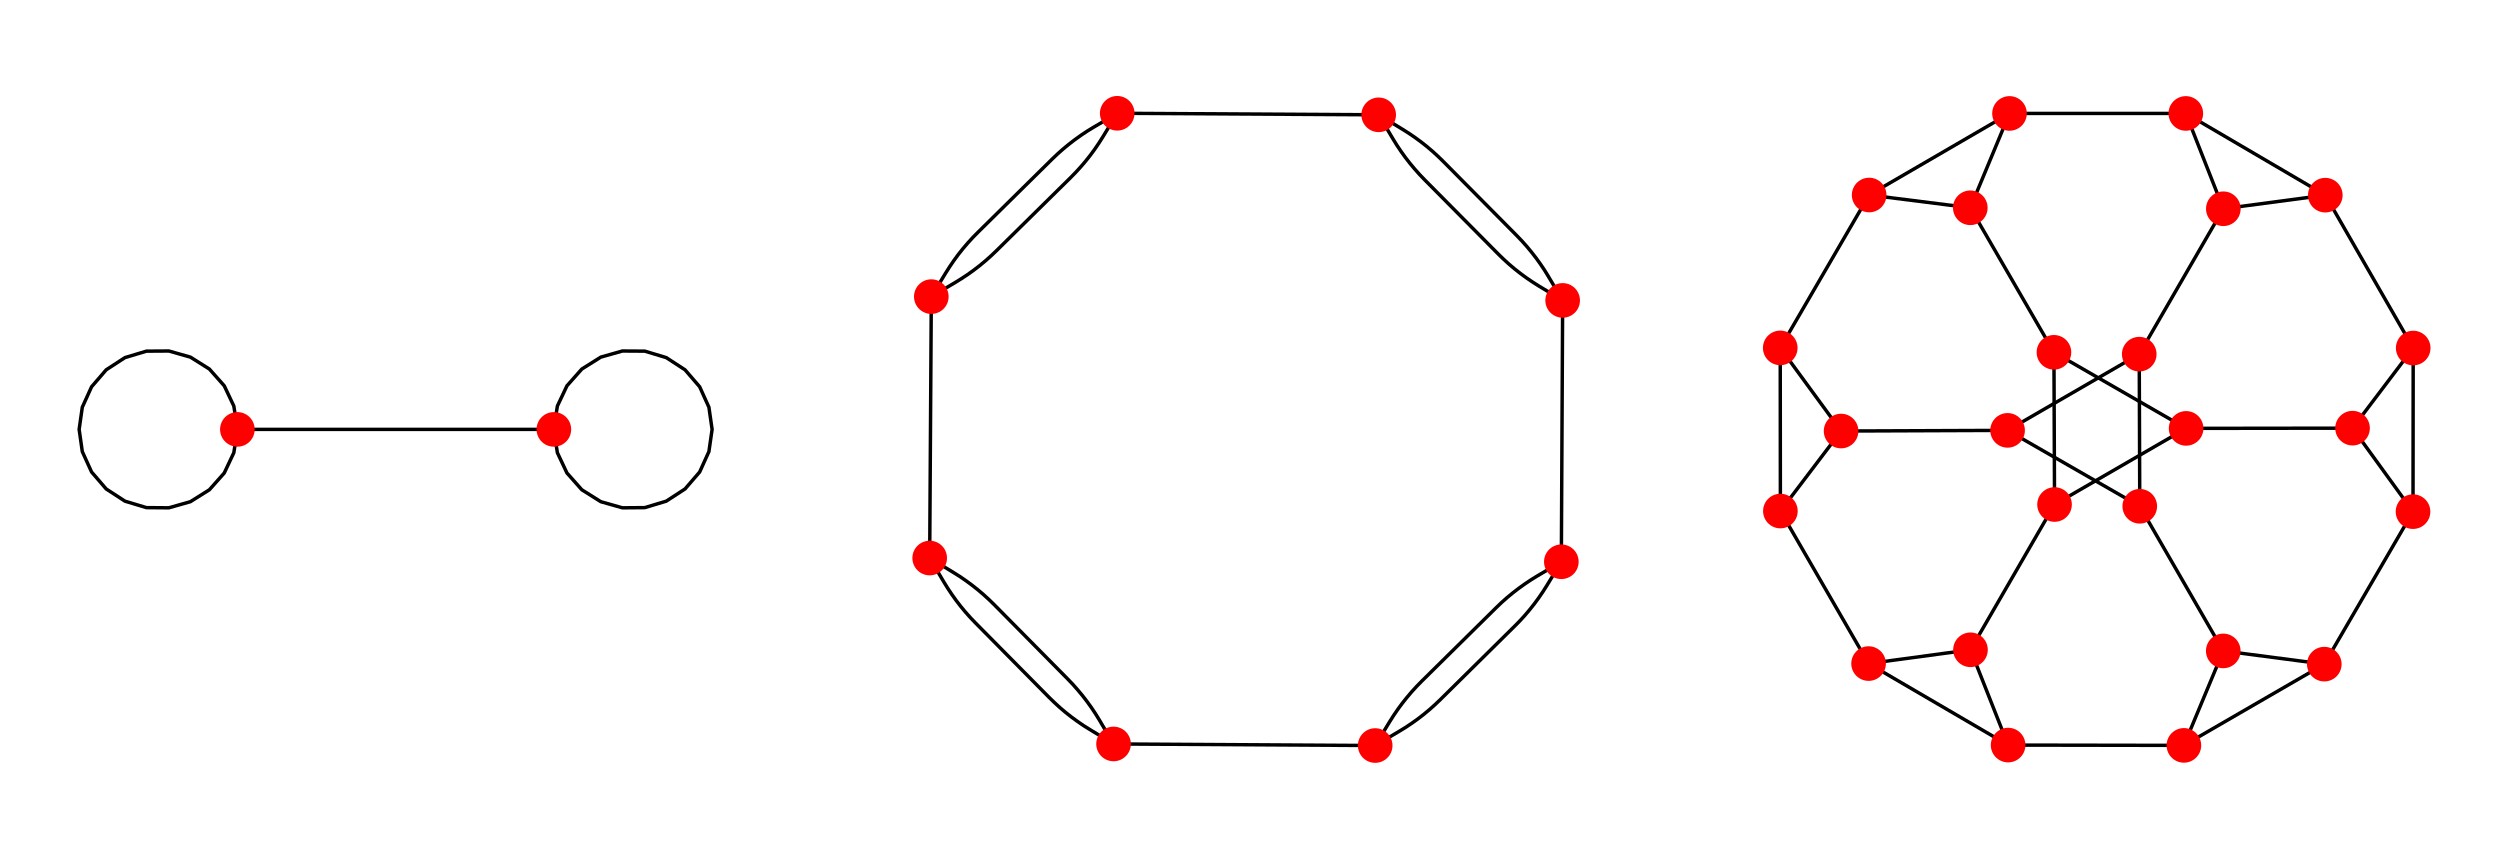 <?xml version="1.0" encoding="UTF-8"?>
<svg xmlns="http://www.w3.org/2000/svg" xmlns:xlink="http://www.w3.org/1999/xlink" width="260" height="89" viewBox="0 0 260 89">
<path fill="none" stroke-width="3.6" stroke-linecap="square" stroke-linejoin="miter" stroke="rgb(0%, 0%, 0%)" stroke-opacity="1" stroke-miterlimit="3.25" d="M 576.016 443.438 L 576.016 444.727 L 579.688 467.734 L 589.648 488.789 L 605.117 506.211 L 624.844 518.594 L 647.266 524.961 L 670.586 524.805 L 692.891 518.086 L 712.422 505.391 L 727.656 487.734 L 737.266 466.484 L 740.586 443.438 L 737.266 420.352 L 727.656 399.141 L 712.422 381.484 L 692.891 368.789 L 670.586 362.07 L 647.266 361.875 L 624.844 368.242 L 605.117 380.625 L 589.648 398.047 L 579.688 419.141 L 576.016 442.148 L 576.016 443.438 " transform="matrix(0.1, 0, 0, -0.1, 0, 89)"/>
<path fill="none" stroke-width="3.6" stroke-linecap="square" stroke-linejoin="miter" stroke="rgb(0%, 0%, 0%)" stroke-opacity="1" stroke-miterlimit="3.25" d="M 576.016 443.438 L 246.875 443.438 " transform="matrix(0.1, 0, 0, -0.1, 0, 89)"/>
<path fill="none" stroke-width="3.6" stroke-linecap="square" stroke-linejoin="miter" stroke="rgb(0%, 0%, 0%)" stroke-opacity="1" stroke-miterlimit="3.25" d="M 246.875 443.438 L 246.836 442.148 L 243.164 419.141 L 233.203 398.047 L 217.734 380.625 L 198.008 368.242 L 175.586 361.875 L 152.266 362.07 L 129.961 368.789 L 110.43 381.484 L 95.234 399.141 L 85.586 420.352 L 82.305 443.438 L 85.586 466.484 L 95.234 487.734 L 110.43 505.391 L 129.961 518.086 L 152.266 524.805 L 175.586 524.961 L 198.008 518.594 L 217.734 506.211 L 233.203 488.789 L 243.164 467.734 L 246.836 444.727 L 246.875 443.438 " transform="matrix(0.1, 0, 0, -0.1, 0, 89)"/>
<path fill="none" stroke-width="36" stroke-linecap="round" stroke-linejoin="miter" stroke="rgb(100%, 0%, 0%)" stroke-opacity="1" stroke-miterlimit="3.25" d="M 576.016 443.438 L 576.016 443.438 " transform="matrix(0.1, 0, 0, -0.1, 0, 89)"/>
<path fill="none" stroke-width="36" stroke-linecap="round" stroke-linejoin="miter" stroke="rgb(100%, 0%, 0%)" stroke-opacity="1" stroke-miterlimit="3.25" d="M 246.875 443.438 L 246.875 443.438 " transform="matrix(0.1, 0, 0, -0.1, 0, 89)"/>
<path fill="none" stroke-width="3.6" stroke-linecap="square" stroke-linejoin="miter" stroke="rgb(0%, 0%, 0%)" stroke-opacity="1" stroke-miterlimit="3.25" d="M 1625.156 577.578 L 1600.469 592.5 L 1593.945 596.641 L 1587.539 600.977 L 1581.328 605.547 L 1575.234 610.312 L 1569.336 615.312 L 1563.633 620.508 L 1558.086 625.898 L 1481.562 703.086 L 1476.211 708.672 L 1471.094 714.453 L 1466.133 720.391 L 1461.406 726.484 L 1456.914 732.773 L 1452.617 739.18 L 1448.555 745.781 L 1433.828 770.586 " transform="matrix(0.1, 0, 0, -0.1, 0, 89)"/>
<path fill="none" stroke-width="3.6" stroke-linecap="square" stroke-linejoin="miter" stroke="rgb(0%, 0%, 0%)" stroke-opacity="1" stroke-miterlimit="3.25" d="M 1625.156 577.578 L 1610.391 602.383 L 1606.367 608.945 L 1602.07 615.352 L 1597.539 621.641 L 1592.812 627.734 L 1587.891 633.672 L 1582.734 639.453 L 1577.383 645.039 L 1500.859 722.227 L 1495.312 727.617 L 1489.609 732.812 L 1483.711 737.812 L 1477.656 742.578 L 1471.406 747.148 L 1465.039 751.484 L 1458.477 755.625 L 1433.828 770.586 " transform="matrix(0.1, 0, 0, -0.1, 0, 89)"/>
<path fill="none" stroke-width="3.6" stroke-linecap="square" stroke-linejoin="miter" stroke="rgb(0%, 0%, 0%)" stroke-opacity="1" stroke-miterlimit="3.25" d="M 1625.156 577.578 L 1623.789 305.781 " transform="matrix(0.1, 0, 0, -0.1, 0, 89)"/>
<path fill="none" stroke-width="3.6" stroke-linecap="square" stroke-linejoin="miter" stroke="rgb(0%, 0%, 0%)" stroke-opacity="1" stroke-miterlimit="3.25" d="M 1433.828 770.586 L 1161.914 772.188 " transform="matrix(0.1, 0, 0, -0.1, 0, 89)"/>
<path fill="none" stroke-width="3.6" stroke-linecap="square" stroke-linejoin="miter" stroke="rgb(0%, 0%, 0%)" stroke-opacity="1" stroke-miterlimit="3.25" d="M 1623.789 305.781 L 1608.75 281.094 L 1604.609 274.57 L 1600.234 268.203 L 1595.664 261.953 L 1590.859 255.898 L 1585.859 250 L 1580.664 244.297 L 1575.234 238.789 L 1497.812 162.305 L 1492.227 156.992 L 1486.445 151.836 L 1480.508 146.914 L 1474.375 142.188 L 1468.086 137.695 L 1461.641 133.398 L 1455.039 129.375 L 1430.195 114.648 " transform="matrix(0.1, 0, 0, -0.1, 0, 89)"/>
<path fill="none" stroke-width="3.6" stroke-linecap="square" stroke-linejoin="miter" stroke="rgb(0%, 0%, 0%)" stroke-opacity="1" stroke-miterlimit="3.25" d="M 1623.789 305.781 L 1598.906 291.094 L 1592.305 287.031 L 1585.898 282.734 L 1579.609 278.242 L 1573.477 273.516 L 1567.5 268.594 L 1561.719 263.477 L 1556.133 258.125 L 1478.711 181.68 L 1473.281 176.133 L 1468.086 170.43 L 1463.086 164.531 L 1458.281 158.477 L 1453.711 152.266 L 1449.336 145.859 L 1445.195 139.336 L 1430.195 114.648 " transform="matrix(0.1, 0, 0, -0.1, 0, 89)"/>
<path fill="none" stroke-width="3.6" stroke-linecap="square" stroke-linejoin="miter" stroke="rgb(0%, 0%, 0%)" stroke-opacity="1" stroke-miterlimit="3.25" d="M 1430.195 114.648 L 1158.086 116.289 " transform="matrix(0.1, 0, 0, -0.1, 0, 89)"/>
<path fill="none" stroke-width="3.6" stroke-linecap="square" stroke-linejoin="miter" stroke="rgb(0%, 0%, 0%)" stroke-opacity="1" stroke-miterlimit="3.25" d="M 1158.086 116.289 L 1133.438 131.289 L 1126.875 135.391 L 1120.508 139.766 L 1114.258 144.336 L 1108.203 149.102 L 1102.305 154.102 L 1096.602 159.336 L 1091.055 164.727 L 1014.57 242.07 L 1009.219 247.656 L 1004.062 253.438 L 999.141 259.375 L 994.414 265.508 L 989.922 271.797 L 985.625 278.242 L 981.562 284.805 L 966.875 309.648 " transform="matrix(0.1, 0, 0, -0.1, 0, 89)"/>
<path fill="none" stroke-width="3.6" stroke-linecap="square" stroke-linejoin="miter" stroke="rgb(0%, 0%, 0%)" stroke-opacity="1" stroke-miterlimit="3.25" d="M 1158.086 116.289 L 1143.398 141.094 L 1139.336 147.695 L 1135.039 154.141 L 1130.547 160.391 L 1125.82 166.523 L 1120.859 172.461 L 1115.742 178.281 L 1110.391 183.867 L 1033.906 261.211 L 1028.359 266.602 L 1022.656 271.797 L 1016.758 276.797 L 1010.664 281.602 L 1004.453 286.172 L 998.086 290.547 L 991.523 294.648 L 966.875 309.648 " transform="matrix(0.1, 0, 0, -0.1, 0, 89)"/>
<path fill="none" stroke-width="3.6" stroke-linecap="square" stroke-linejoin="miter" stroke="rgb(0%, 0%, 0%)" stroke-opacity="1" stroke-miterlimit="3.25" d="M 966.875 309.648 L 968.555 581.523 " transform="matrix(0.1, 0, 0, -0.1, 0, 89)"/>
<path fill="none" stroke-width="3.6" stroke-linecap="square" stroke-linejoin="miter" stroke="rgb(0%, 0%, 0%)" stroke-opacity="1" stroke-miterlimit="3.25" d="M 1161.914 772.188 L 1146.914 747.578 L 1142.773 741.055 L 1138.438 734.688 L 1133.867 728.477 L 1129.062 722.422 L 1124.062 716.562 L 1118.867 710.859 L 1113.438 705.312 L 1036.094 629.062 L 1030.508 623.75 L 1024.727 618.633 L 1018.789 613.711 L 1012.656 608.984 L 1006.367 604.492 L 999.922 600.234 L 993.359 596.172 L 968.555 581.523 " transform="matrix(0.1, 0, 0, -0.1, 0, 89)"/>
<path fill="none" stroke-width="3.6" stroke-linecap="square" stroke-linejoin="miter" stroke="rgb(0%, 0%, 0%)" stroke-opacity="1" stroke-miterlimit="3.25" d="M 1161.914 772.188 L 1137.109 757.539 L 1130.547 753.516 L 1124.102 749.219 L 1117.812 744.727 L 1111.719 740.039 L 1105.742 735.117 L 1099.961 730 L 1094.375 724.688 L 1017.031 648.398 L 1011.602 642.891 L 1006.406 637.188 L 1001.406 631.328 L 996.602 625.273 L 992.031 619.023 L 987.695 612.656 L 983.555 606.133 L 968.555 581.523 " transform="matrix(0.1, 0, 0, -0.1, 0, 89)"/>
<path fill="none" stroke-width="36" stroke-linecap="round" stroke-linejoin="miter" stroke="rgb(100%, 0%, 0%)" stroke-opacity="1" stroke-miterlimit="3.25" d="M 1625.156 577.578 L 1625.156 577.578 " transform="matrix(0.1, 0, 0, -0.1, 0, 89)"/>
<path fill="none" stroke-width="36" stroke-linecap="round" stroke-linejoin="miter" stroke="rgb(100%, 0%, 0%)" stroke-opacity="1" stroke-miterlimit="3.25" d="M 1433.828 770.586 L 1433.828 770.586 " transform="matrix(0.1, 0, 0, -0.1, 0, 89)"/>
<path fill="none" stroke-width="36" stroke-linecap="round" stroke-linejoin="miter" stroke="rgb(100%, 0%, 0%)" stroke-opacity="1" stroke-miterlimit="3.25" d="M 1623.789 305.781 L 1623.789 305.781 " transform="matrix(0.1, 0, 0, -0.1, 0, 89)"/>
<path fill="none" stroke-width="36" stroke-linecap="round" stroke-linejoin="miter" stroke="rgb(100%, 0%, 0%)" stroke-opacity="1" stroke-miterlimit="3.25" d="M 1430.195 114.648 L 1430.195 114.648 " transform="matrix(0.1, 0, 0, -0.1, 0, 89)"/>
<path fill="none" stroke-width="36" stroke-linecap="round" stroke-linejoin="miter" stroke="rgb(100%, 0%, 0%)" stroke-opacity="1" stroke-miterlimit="3.25" d="M 1158.086 116.289 L 1158.086 116.289 " transform="matrix(0.1, 0, 0, -0.1, 0, 89)"/>
<path fill="none" stroke-width="36" stroke-linecap="round" stroke-linejoin="miter" stroke="rgb(100%, 0%, 0%)" stroke-opacity="1" stroke-miterlimit="3.25" d="M 966.875 309.648 L 966.875 309.648 " transform="matrix(0.1, 0, 0, -0.1, 0, 89)"/>
<path fill="none" stroke-width="36" stroke-linecap="round" stroke-linejoin="miter" stroke="rgb(100%, 0%, 0%)" stroke-opacity="1" stroke-miterlimit="3.25" d="M 1161.914 772.188 L 1161.914 772.188 " transform="matrix(0.1, 0, 0, -0.1, 0, 89)"/>
<path fill="none" stroke-width="36" stroke-linecap="round" stroke-linejoin="miter" stroke="rgb(100%, 0%, 0%)" stroke-opacity="1" stroke-miterlimit="3.25" d="M 968.555 581.523 L 968.555 581.523 " transform="matrix(0.1, 0, 0, -0.1, 0, 89)"/>
<path fill="none" stroke-width="3.6" stroke-linecap="square" stroke-linejoin="miter" stroke="rgb(0%, 0%, 0%)" stroke-opacity="1" stroke-miterlimit="3.25" d="M 2271.25 114.805 L 2417.266 199.297 " transform="matrix(0.1, 0, 0, -0.1, 0, 89)"/>
<path fill="none" stroke-width="3.6" stroke-linecap="square" stroke-linejoin="miter" stroke="rgb(0%, 0%, 0%)" stroke-opacity="1" stroke-miterlimit="3.25" d="M 2271.25 114.805 L 2312.188 213.047 " transform="matrix(0.1, 0, 0, -0.1, 0, 89)"/>
<path fill="none" stroke-width="3.6" stroke-linecap="square" stroke-linejoin="miter" stroke="rgb(0%, 0%, 0%)" stroke-opacity="1" stroke-miterlimit="3.25" d="M 2271.25 114.805 L 2088.438 115.117 " transform="matrix(0.1, 0, 0, -0.1, 0, 89)"/>
<path fill="none" stroke-width="3.6" stroke-linecap="square" stroke-linejoin="miter" stroke="rgb(0%, 0%, 0%)" stroke-opacity="1" stroke-miterlimit="3.25" d="M 2417.266 199.297 L 2312.188 213.047 " transform="matrix(0.1, 0, 0, -0.1, 0, 89)"/>
<path fill="none" stroke-width="3.6" stroke-linecap="square" stroke-linejoin="miter" stroke="rgb(0%, 0%, 0%)" stroke-opacity="1" stroke-miterlimit="3.25" d="M 2417.266 199.297 L 2509.531 357.891 " transform="matrix(0.1, 0, 0, -0.1, 0, 89)"/>
<path fill="none" stroke-width="3.6" stroke-linecap="square" stroke-linejoin="miter" stroke="rgb(0%, 0%, 0%)" stroke-opacity="1" stroke-miterlimit="3.25" d="M 2312.188 213.047 L 2225.352 363.477 " transform="matrix(0.1, 0, 0, -0.1, 0, 89)"/>
<path fill="none" stroke-width="3.6" stroke-linecap="square" stroke-linejoin="miter" stroke="rgb(0%, 0%, 0%)" stroke-opacity="1" stroke-miterlimit="3.25" d="M 2088.438 115.117 L 2049.297 214.219 " transform="matrix(0.1, 0, 0, -0.1, 0, 89)"/>
<path fill="none" stroke-width="3.6" stroke-linecap="square" stroke-linejoin="miter" stroke="rgb(0%, 0%, 0%)" stroke-opacity="1" stroke-miterlimit="3.25" d="M 2088.438 115.117 L 1943.32 199.883 " transform="matrix(0.1, 0, 0, -0.1, 0, 89)"/>
<path fill="none" stroke-width="3.6" stroke-linecap="square" stroke-linejoin="miter" stroke="rgb(0%, 0%, 0%)" stroke-opacity="1" stroke-miterlimit="3.25" d="M 2049.297 214.219 L 1943.32 199.883 " transform="matrix(0.1, 0, 0, -0.1, 0, 89)"/>
<path fill="none" stroke-width="3.6" stroke-linecap="square" stroke-linejoin="miter" stroke="rgb(0%, 0%, 0%)" stroke-opacity="1" stroke-miterlimit="3.25" d="M 2049.297 214.219 L 2136.719 365.312 " transform="matrix(0.1, 0, 0, -0.1, 0, 89)"/>
<path fill="none" stroke-width="3.6" stroke-linecap="square" stroke-linejoin="miter" stroke="rgb(0%, 0%, 0%)" stroke-opacity="1" stroke-miterlimit="3.25" d="M 1943.32 199.883 L 1851.602 358.516 " transform="matrix(0.1, 0, 0, -0.1, 0, 89)"/>
<path fill="none" stroke-width="3.6" stroke-linecap="square" stroke-linejoin="miter" stroke="rgb(0%, 0%, 0%)" stroke-opacity="1" stroke-miterlimit="3.25" d="M 2509.531 357.891 L 2446.641 444.727 " transform="matrix(0.1, 0, 0, -0.1, 0, 89)"/>
<path fill="none" stroke-width="3.6" stroke-linecap="square" stroke-linejoin="miter" stroke="rgb(0%, 0%, 0%)" stroke-opacity="1" stroke-miterlimit="3.25" d="M 2509.531 357.891 L 2509.727 528.047 " transform="matrix(0.1, 0, 0, -0.1, 0, 89)"/>
<path fill="none" stroke-width="3.6" stroke-linecap="square" stroke-linejoin="miter" stroke="rgb(0%, 0%, 0%)" stroke-opacity="1" stroke-miterlimit="3.25" d="M 2446.641 444.727 L 2509.727 528.047 " transform="matrix(0.1, 0, 0, -0.1, 0, 89)"/>
<path fill="none" stroke-width="3.6" stroke-linecap="square" stroke-linejoin="miter" stroke="rgb(0%, 0%, 0%)" stroke-opacity="1" stroke-miterlimit="3.25" d="M 2446.641 444.727 L 2273.555 444.492 " transform="matrix(0.1, 0, 0, -0.1, 0, 89)"/>
<path fill="none" stroke-width="3.6" stroke-linecap="square" stroke-linejoin="miter" stroke="rgb(0%, 0%, 0%)" stroke-opacity="1" stroke-miterlimit="3.25" d="M 2509.727 528.047 L 2418.32 687.031 " transform="matrix(0.1, 0, 0, -0.1, 0, 89)"/>
<path fill="none" stroke-width="3.6" stroke-linecap="square" stroke-linejoin="miter" stroke="rgb(0%, 0%, 0%)" stroke-opacity="1" stroke-miterlimit="3.25" d="M 2136.719 365.312 L 2273.555 444.492 " transform="matrix(0.1, 0, 0, -0.1, 0, 89)"/>
<path fill="none" stroke-width="3.6" stroke-linecap="square" stroke-linejoin="miter" stroke="rgb(0%, 0%, 0%)" stroke-opacity="1" stroke-miterlimit="3.25" d="M 2136.719 365.312 L 2136.094 523.594 " transform="matrix(0.1, 0, 0, -0.1, 0, 89)"/>
<path fill="none" stroke-width="3.6" stroke-linecap="square" stroke-linejoin="miter" stroke="rgb(0%, 0%, 0%)" stroke-opacity="1" stroke-miterlimit="3.25" d="M 2273.555 444.492 L 2136.094 523.594 " transform="matrix(0.1, 0, 0, -0.1, 0, 89)"/>
<path fill="none" stroke-width="3.6" stroke-linecap="square" stroke-linejoin="miter" stroke="rgb(0%, 0%, 0%)" stroke-opacity="1" stroke-miterlimit="3.25" d="M 2136.094 523.594 L 2049.102 673.906 " transform="matrix(0.1, 0, 0, -0.1, 0, 89)"/>
<path fill="none" stroke-width="3.6" stroke-linecap="square" stroke-linejoin="miter" stroke="rgb(0%, 0%, 0%)" stroke-opacity="1" stroke-miterlimit="3.25" d="M 2418.32 687.031 L 2273.242 772.031 " transform="matrix(0.1, 0, 0, -0.1, 0, 89)"/>
<path fill="none" stroke-width="3.6" stroke-linecap="square" stroke-linejoin="miter" stroke="rgb(0%, 0%, 0%)" stroke-opacity="1" stroke-miterlimit="3.25" d="M 2418.32 687.031 L 2312.266 672.891 " transform="matrix(0.1, 0, 0, -0.1, 0, 89)"/>
<path fill="none" stroke-width="3.6" stroke-linecap="square" stroke-linejoin="miter" stroke="rgb(0%, 0%, 0%)" stroke-opacity="1" stroke-miterlimit="3.25" d="M 2273.242 772.031 L 2312.266 672.891 " transform="matrix(0.1, 0, 0, -0.1, 0, 89)"/>
<path fill="none" stroke-width="3.6" stroke-linecap="square" stroke-linejoin="miter" stroke="rgb(0%, 0%, 0%)" stroke-opacity="1" stroke-miterlimit="3.25" d="M 2273.242 772.031 L 2089.883 772.031 " transform="matrix(0.1, 0, 0, -0.1, 0, 89)"/>
<path fill="none" stroke-width="3.6" stroke-linecap="square" stroke-linejoin="miter" stroke="rgb(0%, 0%, 0%)" stroke-opacity="1" stroke-miterlimit="3.25" d="M 2312.266 672.891 L 2224.805 521.68 " transform="matrix(0.1, 0, 0, -0.1, 0, 89)"/>
<path fill="none" stroke-width="3.6" stroke-linecap="square" stroke-linejoin="miter" stroke="rgb(0%, 0%, 0%)" stroke-opacity="1" stroke-miterlimit="3.25" d="M 2049.102 673.906 L 2089.883 772.031 " transform="matrix(0.1, 0, 0, -0.1, 0, 89)"/>
<path fill="none" stroke-width="3.6" stroke-linecap="square" stroke-linejoin="miter" stroke="rgb(0%, 0%, 0%)" stroke-opacity="1" stroke-miterlimit="3.25" d="M 2049.102 673.906 L 1943.906 687.188 " transform="matrix(0.1, 0, 0, -0.1, 0, 89)"/>
<path fill="none" stroke-width="3.6" stroke-linecap="square" stroke-linejoin="miter" stroke="rgb(0%, 0%, 0%)" stroke-opacity="1" stroke-miterlimit="3.25" d="M 2089.883 772.031 L 1943.906 687.188 " transform="matrix(0.1, 0, 0, -0.1, 0, 89)"/>
<path fill="none" stroke-width="3.6" stroke-linecap="square" stroke-linejoin="miter" stroke="rgb(0%, 0%, 0%)" stroke-opacity="1" stroke-miterlimit="3.25" d="M 1943.906 687.188 L 1851.445 528.203 " transform="matrix(0.1, 0, 0, -0.1, 0, 89)"/>
<path fill="none" stroke-width="3.6" stroke-linecap="square" stroke-linejoin="miter" stroke="rgb(0%, 0%, 0%)" stroke-opacity="1" stroke-miterlimit="3.25" d="M 2225.352 363.477 L 2224.805 521.68 " transform="matrix(0.1, 0, 0, -0.1, 0, 89)"/>
<path fill="none" stroke-width="3.6" stroke-linecap="square" stroke-linejoin="miter" stroke="rgb(0%, 0%, 0%)" stroke-opacity="1" stroke-miterlimit="3.25" d="M 2225.352 363.477 L 2087.891 442.422 " transform="matrix(0.1, 0, 0, -0.1, 0, 89)"/>
<path fill="none" stroke-width="3.6" stroke-linecap="square" stroke-linejoin="miter" stroke="rgb(0%, 0%, 0%)" stroke-opacity="1" stroke-miterlimit="3.25" d="M 2224.805 521.68 L 2087.891 442.422 " transform="matrix(0.1, 0, 0, -0.1, 0, 89)"/>
<path fill="none" stroke-width="3.6" stroke-linecap="square" stroke-linejoin="miter" stroke="rgb(0%, 0%, 0%)" stroke-opacity="1" stroke-miterlimit="3.25" d="M 2087.891 442.422 L 1914.727 441.719 " transform="matrix(0.1, 0, 0, -0.1, 0, 89)"/>
<path fill="none" stroke-width="3.6" stroke-linecap="square" stroke-linejoin="miter" stroke="rgb(0%, 0%, 0%)" stroke-opacity="1" stroke-miterlimit="3.25" d="M 1851.602 358.516 L 1851.445 528.203 " transform="matrix(0.1, 0, 0, -0.1, 0, 89)"/>
<path fill="none" stroke-width="3.6" stroke-linecap="square" stroke-linejoin="miter" stroke="rgb(0%, 0%, 0%)" stroke-opacity="1" stroke-miterlimit="3.25" d="M 1851.602 358.516 L 1914.727 441.719 " transform="matrix(0.1, 0, 0, -0.1, 0, 89)"/>
<path fill="none" stroke-width="3.6" stroke-linecap="square" stroke-linejoin="miter" stroke="rgb(0%, 0%, 0%)" stroke-opacity="1" stroke-miterlimit="3.25" d="M 1851.445 528.203 L 1914.727 441.719 " transform="matrix(0.1, 0, 0, -0.1, 0, 89)"/>
<path fill="none" stroke-width="36" stroke-linecap="round" stroke-linejoin="miter" stroke="rgb(100%, 0%, 0%)" stroke-opacity="1" stroke-miterlimit="3.25" d="M 2271.25 114.805 L 2271.25 114.805 " transform="matrix(0.1, 0, 0, -0.1, 0, 89)"/>
<path fill="none" stroke-width="36" stroke-linecap="round" stroke-linejoin="miter" stroke="rgb(100%, 0%, 0%)" stroke-opacity="1" stroke-miterlimit="3.25" d="M 2417.266 199.297 L 2417.266 199.297 " transform="matrix(0.1, 0, 0, -0.1, 0, 89)"/>
<path fill="none" stroke-width="36" stroke-linecap="round" stroke-linejoin="miter" stroke="rgb(100%, 0%, 0%)" stroke-opacity="1" stroke-miterlimit="3.25" d="M 2312.188 213.047 L 2312.188 213.047 " transform="matrix(0.1, 0, 0, -0.1, 0, 89)"/>
<path fill="none" stroke-width="36" stroke-linecap="round" stroke-linejoin="miter" stroke="rgb(100%, 0%, 0%)" stroke-opacity="1" stroke-miterlimit="3.25" d="M 2088.438 115.117 L 2088.438 115.117 " transform="matrix(0.1, 0, 0, -0.1, 0, 89)"/>
<path fill="none" stroke-width="36" stroke-linecap="round" stroke-linejoin="miter" stroke="rgb(100%, 0%, 0%)" stroke-opacity="1" stroke-miterlimit="3.25" d="M 2049.297 214.219 L 2049.297 214.219 " transform="matrix(0.1, 0, 0, -0.1, 0, 89)"/>
<path fill="none" stroke-width="36" stroke-linecap="round" stroke-linejoin="miter" stroke="rgb(100%, 0%, 0%)" stroke-opacity="1" stroke-miterlimit="3.25" d="M 1943.32 199.883 L 1943.32 199.883 " transform="matrix(0.1, 0, 0, -0.1, 0, 89)"/>
<path fill="none" stroke-width="36" stroke-linecap="round" stroke-linejoin="miter" stroke="rgb(100%, 0%, 0%)" stroke-opacity="1" stroke-miterlimit="3.25" d="M 2509.531 357.891 L 2509.531 357.891 " transform="matrix(0.1, 0, 0, -0.1, 0, 89)"/>
<path fill="none" stroke-width="36" stroke-linecap="round" stroke-linejoin="miter" stroke="rgb(100%, 0%, 0%)" stroke-opacity="1" stroke-miterlimit="3.25" d="M 2446.641 444.727 L 2446.641 444.727 " transform="matrix(0.1, 0, 0, -0.1, 0, 89)"/>
<path fill="none" stroke-width="36" stroke-linecap="round" stroke-linejoin="miter" stroke="rgb(100%, 0%, 0%)" stroke-opacity="1" stroke-miterlimit="3.25" d="M 2509.727 528.047 L 2509.727 528.047 " transform="matrix(0.1, 0, 0, -0.1, 0, 89)"/>
<path fill="none" stroke-width="36" stroke-linecap="round" stroke-linejoin="miter" stroke="rgb(100%, 0%, 0%)" stroke-opacity="1" stroke-miterlimit="3.25" d="M 2136.719 365.312 L 2136.719 365.312 " transform="matrix(0.1, 0, 0, -0.1, 0, 89)"/>
<path fill="none" stroke-width="36" stroke-linecap="round" stroke-linejoin="miter" stroke="rgb(100%, 0%, 0%)" stroke-opacity="1" stroke-miterlimit="3.25" d="M 2273.555 444.492 L 2273.555 444.492 " transform="matrix(0.1, 0, 0, -0.1, 0, 89)"/>
<path fill="none" stroke-width="36" stroke-linecap="round" stroke-linejoin="miter" stroke="rgb(100%, 0%, 0%)" stroke-opacity="1" stroke-miterlimit="3.25" d="M 2136.094 523.594 L 2136.094 523.594 " transform="matrix(0.1, 0, 0, -0.1, 0, 89)"/>
<path fill="none" stroke-width="36" stroke-linecap="round" stroke-linejoin="miter" stroke="rgb(100%, 0%, 0%)" stroke-opacity="1" stroke-miterlimit="3.25" d="M 2418.32 687.031 L 2418.32 687.031 " transform="matrix(0.1, 0, 0, -0.1, 0, 89)"/>
<path fill="none" stroke-width="36" stroke-linecap="round" stroke-linejoin="miter" stroke="rgb(100%, 0%, 0%)" stroke-opacity="1" stroke-miterlimit="3.25" d="M 2273.242 772.031 L 2273.242 772.031 " transform="matrix(0.1, 0, 0, -0.1, 0, 89)"/>
<path fill="none" stroke-width="36" stroke-linecap="round" stroke-linejoin="miter" stroke="rgb(100%, 0%, 0%)" stroke-opacity="1" stroke-miterlimit="3.25" d="M 2312.266 672.891 L 2312.266 672.891 " transform="matrix(0.1, 0, 0, -0.1, 0, 89)"/>
<path fill="none" stroke-width="36" stroke-linecap="round" stroke-linejoin="miter" stroke="rgb(100%, 0%, 0%)" stroke-opacity="1" stroke-miterlimit="3.25" d="M 2049.102 673.906 L 2049.102 673.906 " transform="matrix(0.1, 0, 0, -0.1, 0, 89)"/>
<path fill="none" stroke-width="36" stroke-linecap="round" stroke-linejoin="miter" stroke="rgb(100%, 0%, 0%)" stroke-opacity="1" stroke-miterlimit="3.25" d="M 2089.883 772.031 L 2089.883 772.031 " transform="matrix(0.1, 0, 0, -0.1, 0, 89)"/>
<path fill="none" stroke-width="36" stroke-linecap="round" stroke-linejoin="miter" stroke="rgb(100%, 0%, 0%)" stroke-opacity="1" stroke-miterlimit="3.25" d="M 1943.906 687.188 L 1943.906 687.188 " transform="matrix(0.1, 0, 0, -0.1, 0, 89)"/>
<path fill="none" stroke-width="36" stroke-linecap="round" stroke-linejoin="miter" stroke="rgb(100%, 0%, 0%)" stroke-opacity="1" stroke-miterlimit="3.25" d="M 2225.352 363.477 L 2225.352 363.477 " transform="matrix(0.1, 0, 0, -0.1, 0, 89)"/>
<path fill="none" stroke-width="36" stroke-linecap="round" stroke-linejoin="miter" stroke="rgb(100%, 0%, 0%)" stroke-opacity="1" stroke-miterlimit="3.25" d="M 2224.805 521.68 L 2224.805 521.68 " transform="matrix(0.1, 0, 0, -0.1, 0, 89)"/>
<path fill="none" stroke-width="36" stroke-linecap="round" stroke-linejoin="miter" stroke="rgb(100%, 0%, 0%)" stroke-opacity="1" stroke-miterlimit="3.25" d="M 2087.891 442.422 L 2087.891 442.422 " transform="matrix(0.1, 0, 0, -0.1, 0, 89)"/>
<path fill="none" stroke-width="36" stroke-linecap="round" stroke-linejoin="miter" stroke="rgb(100%, 0%, 0%)" stroke-opacity="1" stroke-miterlimit="3.25" d="M 1851.602 358.516 L 1851.602 358.516 " transform="matrix(0.1, 0, 0, -0.1, 0, 89)"/>
<path fill="none" stroke-width="36" stroke-linecap="round" stroke-linejoin="miter" stroke="rgb(100%, 0%, 0%)" stroke-opacity="1" stroke-miterlimit="3.25" d="M 1851.445 528.203 L 1851.445 528.203 " transform="matrix(0.1, 0, 0, -0.1, 0, 89)"/>
<path fill="none" stroke-width="36" stroke-linecap="round" stroke-linejoin="miter" stroke="rgb(100%, 0%, 0%)" stroke-opacity="1" stroke-miterlimit="3.25" d="M 1914.727 441.719 L 1914.727 441.719 " transform="matrix(0.1, 0, 0, -0.1, 0, 89)"/>
</svg>
